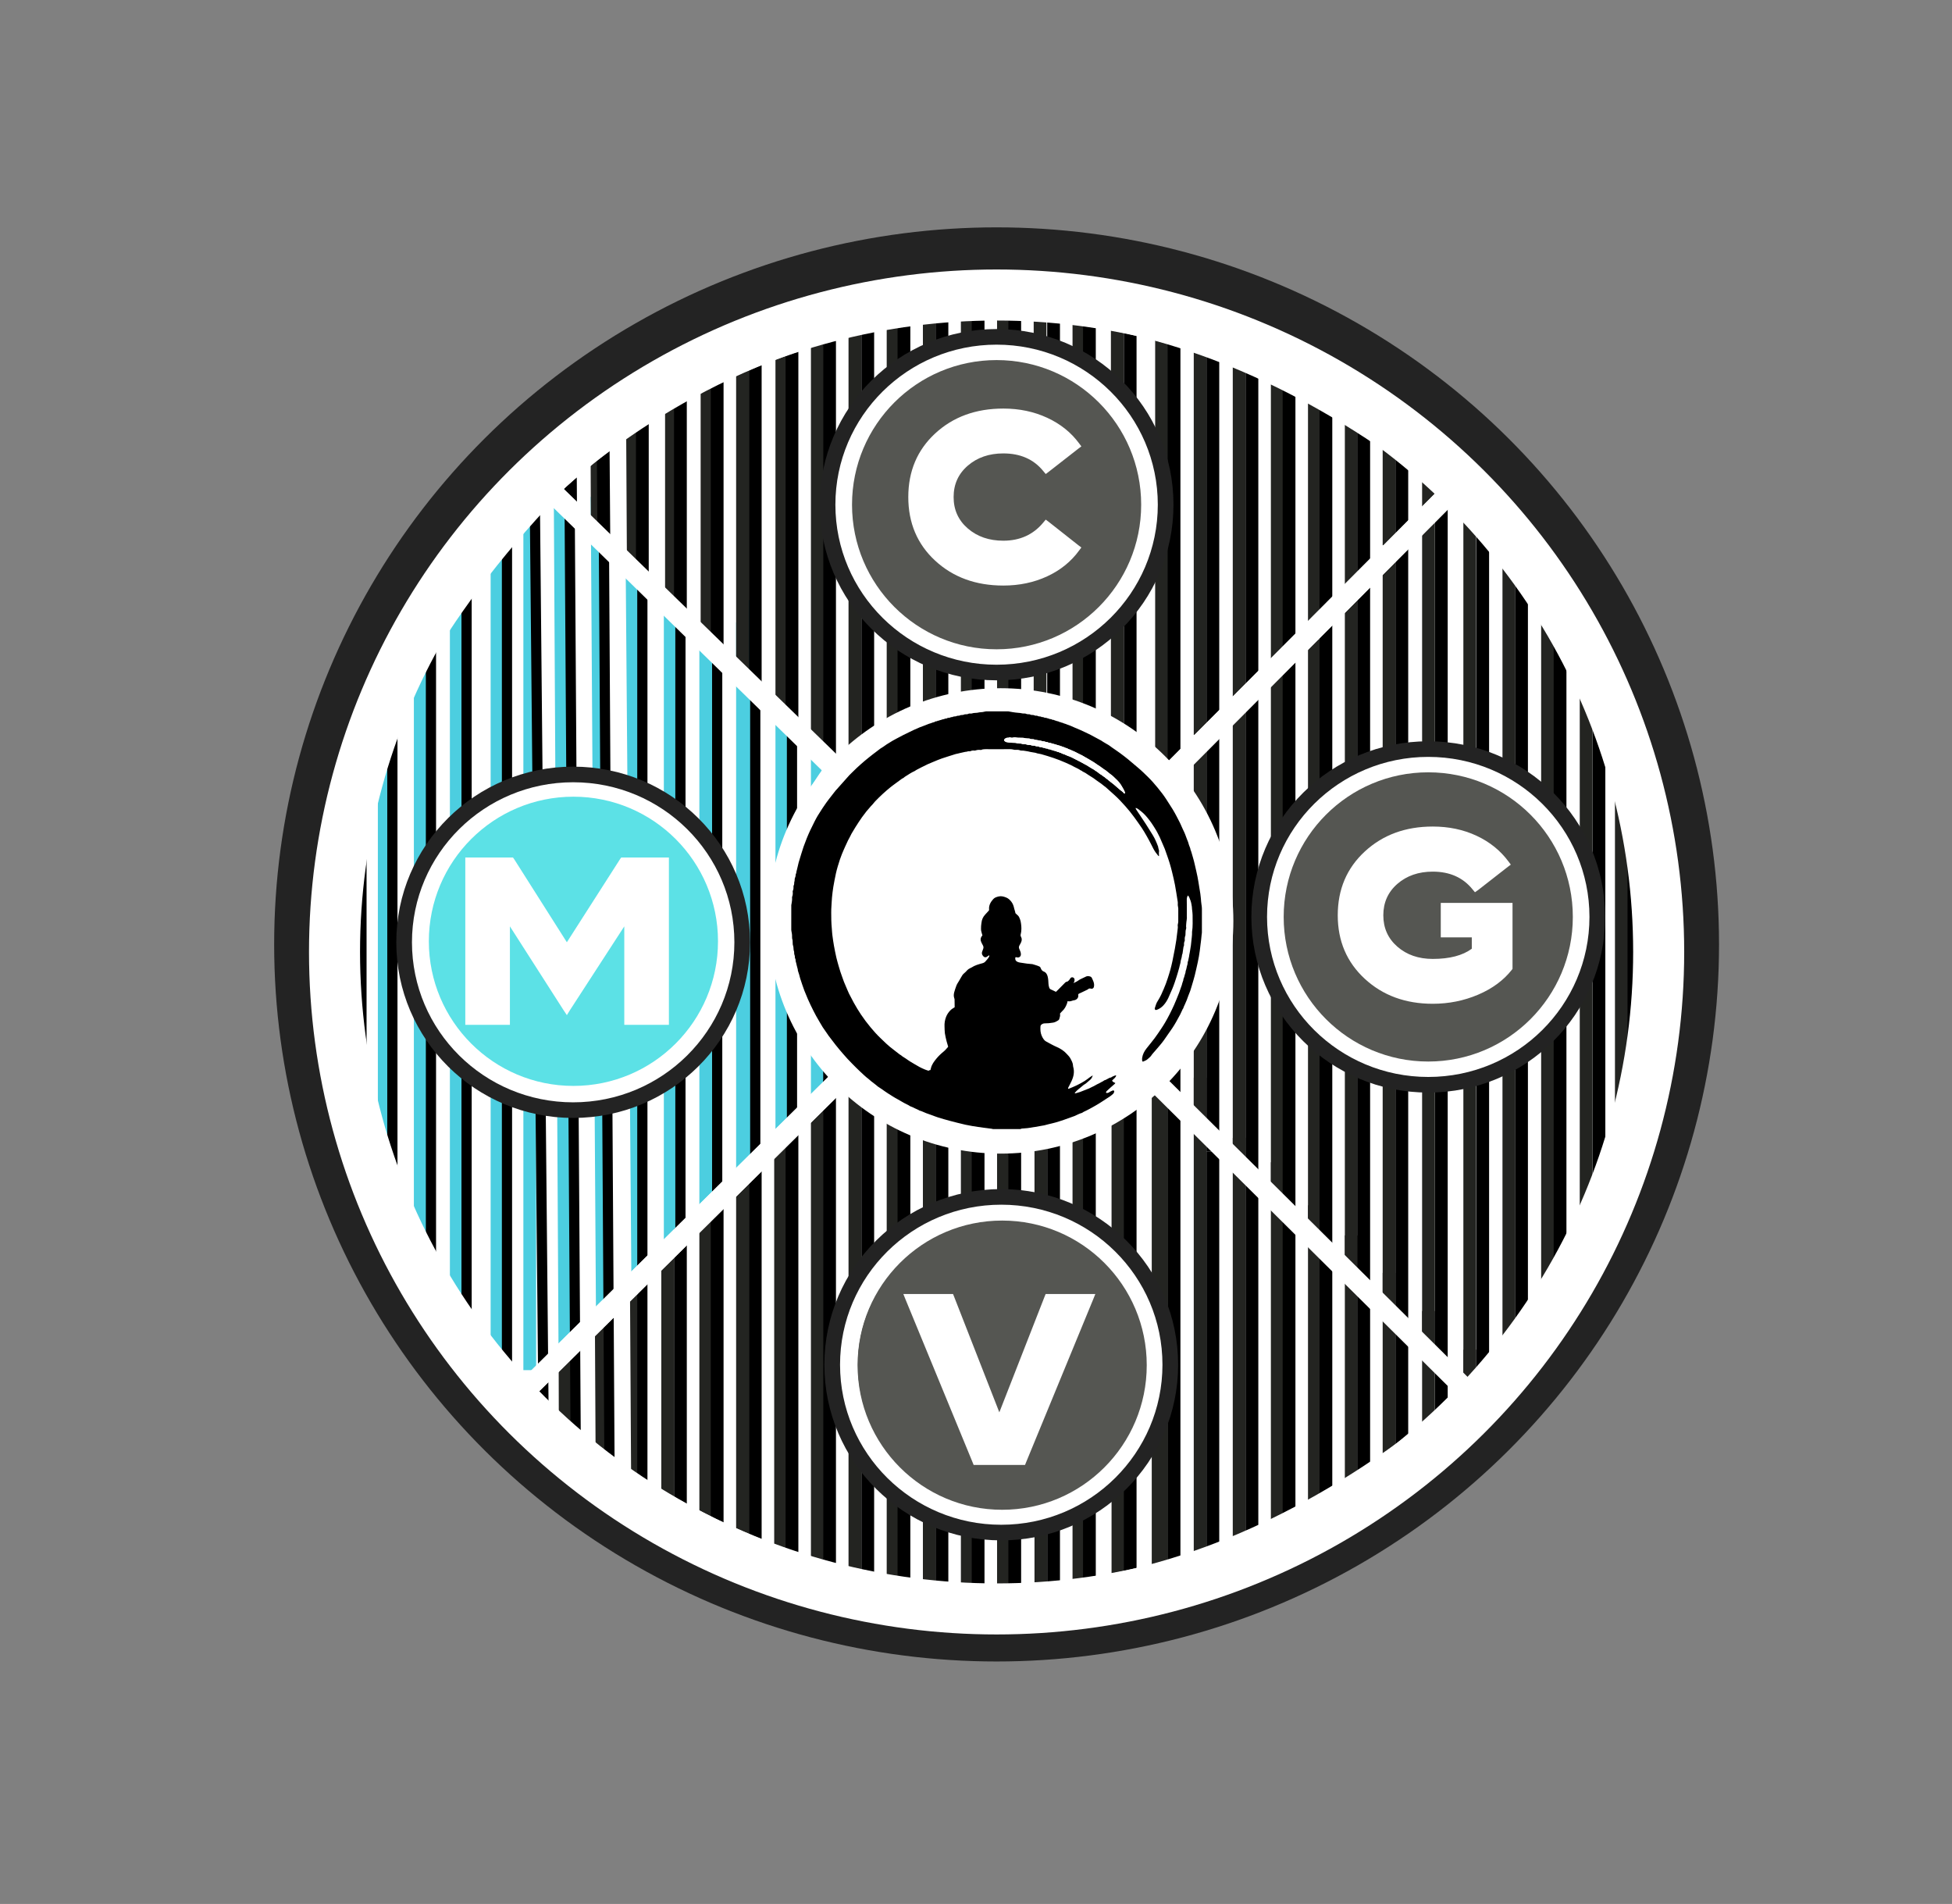 <svg xmlns="http://www.w3.org/2000/svg" id="Capa_1" viewBox="0 0 764.994 746"><rect x="0" y="0" width="764.994" height="746" fill="#808080" stroke="none"/><ellipse cx="390.569" cy="365.604" rx="281.386" ry="275.396" fill="#fff"></ellipse><g><line x1="150.585" y1="277.324" x2="150.585" y2="453.867" fill="none" stroke="#4ccee0" stroke-miterlimit="10" stroke-width="5"></line><line x1="164.699" y1="250.067" x2="164.699" y2="493.211" fill="none" stroke="#4ccee0" stroke-miterlimit="10" stroke-width="5"></line><line x1="178.815" y1="224.624" x2="178.815" y2="512.875" fill="none" stroke="#4ccee0" stroke-miterlimit="10" stroke-width="5"></line><line x1="194.782" y1="207.019" x2="194.782" y2="532.252" fill="none" stroke="#4ccee0" stroke-miterlimit="10" stroke-width="5"></line><line x1="207.611" y1="189.887" x2="207.611" y2="536.845" fill="none" stroke="#4ccee0" stroke-miterlimit="10" stroke-width="5"></line><line x1="221.44" y1="530.897" x2="221.503" y2="556.939" fill="none" stroke="#232421" stroke-miterlimit="10" stroke-width="5"></line><line x1="219.498" y1="187.337" x2="221.392" y2="529.554" fill="none" stroke="#4ccee0" stroke-miterlimit="10" stroke-width="5"></line><line x1="235.649" y1="519.274" x2="235.938" y2="573.614" fill="none" stroke="#232421" stroke-miterlimit="10" stroke-width="5"></line><line x1="234" y1="194.664" x2="236.093" y2="519.203" fill="none" stroke="#4ccee0" stroke-miterlimit="10" stroke-width="5"></line><line x1="233.905" y1="165.204" x2="234.095" y2="209.919" fill="none" stroke="#232421" stroke-miterlimit="10" stroke-width="5"></line><line x1="249.405" y1="507.327" x2="249.86" y2="582.818" fill="none" stroke="#232421" stroke-miterlimit="10" stroke-width="5"></line><line x1="247.73" y1="224.523" x2="249.99" y2="507.33" fill="none" stroke="#4ccee0" stroke-miterlimit="10" stroke-width="5"></line><line x1="247.837" y1="157.884" x2="248.208" y2="223.299" fill="none" stroke="#232421" stroke-miterlimit="10" stroke-width="5"></line><line x1="261.664" y1="489.296" x2="261.664" y2="591.814" fill="none" stroke="#232421" stroke-miterlimit="10" stroke-width="5"></line><line x1="262.664" y1="235.117" x2="262.664" y2="489.296" fill="none" stroke="#4ccee0" stroke-miterlimit="10" stroke-width="5"></line><line x1="263.147" y1="147.574" x2="263.147" y2="238.173" fill="none" stroke="#232421" stroke-miterlimit="10" stroke-width="5"></line><line x1="276.585" y1="475.521" x2="276.585" y2="597.985" fill="none" stroke="#232421" stroke-miterlimit="10" stroke-width="5"></line><line x1="276.585" y1="247.999" x2="276.585" y2="475.521" fill="none" stroke="#4ccee0" stroke-miterlimit="10" stroke-width="5"></line><line x1="277.088" y1="140.255" x2="277.088" y2="249.073" fill="none" stroke="#232421" stroke-miterlimit="10" stroke-width="5"></line><line x1="290.991" y1="461.886" x2="290.991" y2="608.759" fill="none" stroke="#232421" stroke-miterlimit="10" stroke-width="5"></line><line x1="290.991" y1="243.883" x2="290.991" y2="459.482" fill="none" stroke="#4ccee0" stroke-miterlimit="10" stroke-width="5"></line><line x1="293.728" y1="235.117" x2="293.728" y2="456.476" fill="none" stroke="#4ccee0" stroke-miterlimit="10" stroke-width="5"></line><line x1="290.991" y1="134.477" x2="290.991" y2="263.814" fill="none" stroke="#232421" stroke-miterlimit="10" stroke-width="5"></line><line x1="305.912" y1="449.258" x2="305.912" y2="611.03" fill="none" stroke="#232421" stroke-miterlimit="10" stroke-width="5"></line><line x1="306.406" y1="277.679" x2="306.406" y2="447.599" fill="none" stroke="#4ccee0" stroke-miterlimit="10" stroke-width="5"></line><line x1="306.406" y1="127.235" x2="306.406" y2="278.724" fill="none" stroke="#232421" stroke-miterlimit="10" stroke-width="5"></line><line x1="320.305" y1="431.791" x2="320.305" y2="614.976" fill="none" stroke="#232421" stroke-miterlimit="10" stroke-width="5"></line><polyline points="320.305 291.757 320.305 301.458 320.305 434.853" fill="#fff" stroke="#4ccee0" stroke-miterlimit="10" stroke-width="5"></polyline><polyline points="320.691 291.757 320.691 301.072 320.691 429.154" fill="#fff" stroke="#4ccee0" stroke-miterlimit="10" stroke-width="5"></polyline><line x1="320.305" y1="121.38" x2="320.305" y2="291.757" fill="none" stroke="#232421" stroke-miterlimit="10" stroke-width="5"></line><line x1="335.04" y1="417.263" x2="335.04" y2="622.252" fill="none" stroke="#232421" stroke-miterlimit="10" stroke-width="5"></line><line x1="335.04" y1="118.268" x2="335.04" y2="418.799" fill="none" stroke="#232421" stroke-miterlimit="10" stroke-width="5"></line><line x1="350.004" y1="417.263" x2="350.004" y2="621.52" fill="none" stroke="#232421" stroke-miterlimit="10" stroke-width="5"></line><line x1="350.004" y1="115.069" x2="350.004" y2="417.263" fill="none" stroke="#232421" stroke-miterlimit="10" stroke-width="5"></line><line x1="364.188" y1="413.348" x2="364.188" y2="630.411" fill="none" stroke="#232421" stroke-miterlimit="10" stroke-width="5"></line><line x1="364.188" y1="111.277" x2="364.188" y2="413.348" fill="none" stroke="#232421" stroke-miterlimit="10" stroke-width="5"></line><line x1="379.079" y1="414.131" x2="379.079" y2="622.564" fill="none" stroke="#232421" stroke-miterlimit="10" stroke-width="5"></line><line x1="379.079" y1="110.553" x2="379.079" y2="414.131" fill="none" stroke="#232421" stroke-miterlimit="10" stroke-width="5"></line><line x1="393.252" y1="413.348" x2="393.252" y2="622.917" fill="none" stroke="#232421" stroke-miterlimit="10" stroke-width="5"></line><line x1="393.252" y1="110.905" x2="393.252" y2="413.348" fill="none" stroke="#232421" stroke-miterlimit="10" stroke-width="5"></line><line x1="407.921" y1="415.227" x2="407.921" y2="624.411" fill="none" stroke="#232421" stroke-miterlimit="10" stroke-width="5"></line><line x1="407.606" y1="112.4" x2="407.606" y2="415.227" fill="none" stroke="#232421" stroke-miterlimit="10" stroke-width="5"></line><line x1="422.829" y1="416.167" x2="422.829" y2="622.564" fill="none" stroke="#232421" stroke-miterlimit="10" stroke-width="5"></line><line x1="422.829" y1="110.553" x2="422.829" y2="416.167" fill="none" stroke="#232421" stroke-miterlimit="10" stroke-width="5"></line><line x1="438.121" y1="415.227" x2="438.121" y2="621.601" fill="none" stroke="#232421" stroke-miterlimit="10" stroke-width="5"></line><line x1="437.869" y1="109.59" x2="437.869" y2="415.227" fill="none" stroke="#232421" stroke-miterlimit="10" stroke-width="5"></line><line x1="453.874" y1="405.466" x2="453.874" y2="618.96" fill="none" stroke="#232421" stroke-miterlimit="10" stroke-width="5"></line><line x1="455.844" y1="114.667" x2="455.844" y2="405.466" fill="none" stroke="#232421" stroke-miterlimit="10" stroke-width="5"></line><line x1="470.337" y1="422.239" x2="470.337" y2="613.643" fill="none" stroke="#232421" stroke-miterlimit="10" stroke-width="5"></line><line x1="470.337" y1="392.846" x2="470.337" y2="441.724" fill="none" stroke="#232421" stroke-miterlimit="10" stroke-width="5"></line><line x1="470.337" y1="293.187" x2="470.337" y2="393.318" fill="none" stroke="#232421" stroke-miterlimit="10" stroke-width="5"></line><line x1="470.337" y1="121.016" x2="470.337" y2="287.911" fill="none" stroke="#232421" stroke-miterlimit="10" stroke-width="5"></line><line x1="485.627" y1="445.852" x2="485.627" y2="610.408" fill="none" stroke="#232421" stroke-miterlimit="10" stroke-width="5"></line><line x1="485.627" y1="276.053" x2="485.627" y2="454.5" fill="none" stroke="#232421" stroke-miterlimit="10" stroke-width="5"></line><line x1="485.627" y1="124.144" x2="485.627" y2="274.075" fill="none" stroke="#232421" stroke-miterlimit="10" stroke-width="5"></line><line x1="500.563" y1="455.393" x2="500.563" y2="601.799" fill="none" stroke="#232421" stroke-miterlimit="10" stroke-width="5"></line><line x1="500.563" y1="262.409" x2="500.563" y2="470.116" fill="none" stroke="#232421" stroke-miterlimit="10" stroke-width="5"></line><line x1="500.563" y1="127.061" x2="500.563" y2="262.409" fill="none" stroke="#232421" stroke-miterlimit="10" stroke-width="5"></line><line x1="515.108" y1="472.239" x2="515.108" y2="599.345" fill="none" stroke="#232421" stroke-miterlimit="10" stroke-width="5"></line><line x1="515.108" y1="250.431" x2="515.108" y2="485.567" fill="none" stroke="#232421" stroke-miterlimit="10" stroke-width="5"></line><line x1="515.108" y1="136.477" x2="515.108" y2="250.406" fill="none" stroke="#232421" stroke-miterlimit="10" stroke-width="5"></line><line x1="529.552" y1="484.05" x2="529.552" y2="587.954" fill="none" stroke="#232421" stroke-miterlimit="10" stroke-width="5"></line><line x1="529.552" y1="231.976" x2="529.552" y2="500.555" fill="none" stroke="#232421" stroke-miterlimit="10" stroke-width="5"></line><line x1="529.552" y1="143.131" x2="529.552" y2="230.874" fill="none" stroke="#232421" stroke-miterlimit="10" stroke-width="5"></line><line x1="544.373" y1="498.751" x2="544.373" y2="580.783" fill="none" stroke="#232421" stroke-miterlimit="10" stroke-width="5"></line><line x1="544.373" y1="217.635" x2="544.373" y2="513.682" fill="none" stroke="#232421" stroke-miterlimit="10" stroke-width="5"></line><line x1="544.373" y1="152.01" x2="544.373" y2="213.656" fill="none" stroke="#232421" stroke-miterlimit="10" stroke-width="5"></line><line x1="559.83" y1="513.681" x2="559.83" y2="573.299" fill="none" stroke="#232421" stroke-miterlimit="10" stroke-width="5"></line><line x1="559.83" y1="204.909" x2="559.83" y2="529.75" fill="none" stroke="#232421" stroke-miterlimit="10" stroke-width="5"></line><line x1="559.83" y1="159.49" x2="559.83" y2="204.909" fill="none" stroke="#232421" stroke-miterlimit="10" stroke-width="5"></line><line x1="576" y1="528.831" x2="576" y2="556.721" fill="none" stroke="#232421" stroke-miterlimit="10" stroke-width="5"></line><line x1="576" y1="188.647" x2="576" y2="538.35" fill="none" stroke="#232421" stroke-miterlimit="10" stroke-width="5"></line><line x1="576" y1="172.655" x2="576" y2="188.86" fill="none" stroke="#232421" stroke-miterlimit="10" stroke-width="5"></line><line x1="591.326" y1="535.792" x2="591.326" y2="553.609" fill="none" stroke="#232421" stroke-miterlimit="10" stroke-width="5"></line><line x1="591.326" y1="187.477" x2="591.326" y2="535.932" fill="none" stroke="#232421" stroke-miterlimit="10" stroke-width="5"></line><line x1="606.481" y1="204.819" x2="606.481" y2="528.13" fill="none" stroke="#232421" stroke-miterlimit="10" stroke-width="5"></line><line x1="621.612" y1="228.126" x2="621.612" y2="503.343" fill="none" stroke="#232421" stroke-miterlimit="10" stroke-width="5"></line><line x1="635.409" y1="250.802" x2="635.409" y2="473.519" fill="none" stroke="#232421" stroke-miterlimit="10" stroke-width="5"></line><line x1="650.172" y1="276.337" x2="650.172" y2="455.393" fill="none" stroke="#232421" stroke-miterlimit="10" stroke-width="5"></line><line x1="277.294" y1="253.691" x2="277.294" y2="475.051" fill="none" stroke="#4ccee0" stroke-miterlimit="10" stroke-width="5"></line><line x1="307.003" y1="278.808" x2="307.003" y2="447.599" fill="none" stroke="#4ccee0" stroke-miterlimit="10" stroke-width="5"></line><line x1="455.212" y1="133.06" x2="455.212" y2="296.948" fill="none" stroke="#232421" stroke-miterlimit="10" stroke-width="5"></line><line x1="455.212" y1="405.56" x2="455.212" y2="619.054" fill="none" stroke="#232421" stroke-miterlimit="10" stroke-width="5"></line></g><g><line x1="141.659" y1="283.323" x2="141.659" y2="459.867" fill="none" stroke="#000" stroke-miterlimit="10" stroke-width="4"></line><line x1="153.773" y1="256.067" x2="153.773" y2="487.151" fill="none" stroke="#000" stroke-miterlimit="10" stroke-width="4"></line><line x1="168.89" y1="230.624" x2="168.89" y2="508.83" fill="none" stroke="#000" stroke-miterlimit="10" stroke-width="4"></line><line x1="182.856" y1="213.018" x2="182.856" y2="527.312" fill="none" stroke="#000" stroke-miterlimit="10" stroke-width="4"></line><line x1="198.686" y1="195.887" x2="198.686" y2="534.898" fill="none" stroke="#000" stroke-miterlimit="10" stroke-width="4"></line><line x1="209.572" y1="193.336" x2="213.097" y2="562.341" fill="none" stroke="#000" stroke-miterlimit="10" stroke-width="4"></line><line x1="208.519" y1="183.797" x2="208.572" y2="193.336" fill="none" stroke="#000" stroke-miterlimit="10" stroke-width="4"></line><line x1="225.354" y1="524.001" x2="225.643" y2="568.886" fill="none" stroke="#000" stroke-miterlimit="10" stroke-width="4"></line><line x1="223.261" y1="200.734" x2="225.354" y2="525.274" fill="none" stroke="#000" stroke-miterlimit="10" stroke-width="4"></line><line x1="223.44" y1="171.204" x2="223.63" y2="200.734" fill="none" stroke="#000" stroke-miterlimit="10" stroke-width="5"></line><line x1="236.674" y1="213.015" x2="238.935" y2="586.059" fill="none" stroke="#000" stroke-miterlimit="10" stroke-width="4"></line><line x1="236.303" y1="163.648" x2="236.674" y2="213.015" fill="none" stroke="#000" stroke-miterlimit="10" stroke-width="5"></line><line x1="251.738" y1="227.064" x2="251.738" y2="583.687" fill="none" stroke="#000" stroke-miterlimit="10" stroke-width="4"></line><line x1="251.738" y1="153.573" x2="251.738" y2="227.064" fill="none" stroke="#000" stroke-miterlimit="10" stroke-width="5"></line><line x1="266.659" y1="481.52" x2="266.659" y2="599.142" fill="none" stroke="#000" stroke-miterlimit="10" stroke-width="5"></line><line x1="266.659" y1="237.834" x2="266.659" y2="481.52" fill="none" stroke="#000" stroke-miterlimit="10" stroke-width="4"></line><line x1="266.659" y1="146.521" x2="266.659" y2="243.145" fill="none" stroke="#000" stroke-miterlimit="10" stroke-width="5"></line><line x1="281.065" y1="471.242" x2="281.065" y2="605.345" fill="none" stroke="#000" stroke-miterlimit="10" stroke-width="5"></line><line x1="281.065" y1="249.882" x2="281.065" y2="471.242" fill="none" stroke="#000" stroke-miterlimit="10" stroke-width="4"></line><line x1="281.065" y1="140.476" x2="281.065" y2="256.951" fill="none" stroke="#000" stroke-miterlimit="10" stroke-width="5"></line><line x1="295.986" y1="455.257" x2="295.986" y2="611.03" fill="none" stroke="#000" stroke-miterlimit="10" stroke-width="5"></line><line x1="295.986" y1="268.126" x2="295.986" y2="453.598" fill="none" stroke="#000" stroke-miterlimit="10" stroke-width="4"></line><line x1="295.986" y1="133.424" x2="295.986" y2="268.408" fill="none" stroke="#000" stroke-miterlimit="10" stroke-width="5"></line><line x1="310.38" y1="443.935" x2="310.38" y2="612.976" fill="none" stroke="#000" stroke-miterlimit="10" stroke-width="5"></line><polyline points="310.38 284.807 310.38 295.596 310.38 443.935" fill="#fff" stroke="#000" stroke-miterlimit="10" stroke-width="4"></polyline><line x1="310.38" y1="127.379" x2="310.38" y2="284.807" fill="none" stroke="#000" stroke-miterlimit="10" stroke-width="5"></line><line x1="325.114" y1="423.263" x2="325.114" y2="619.817" fill="none" stroke="#000" stroke-miterlimit="10" stroke-width="5"></line><line x1="325.114" y1="124.267" x2="325.114" y2="424.798" fill="none" stroke="#000" stroke-miterlimit="10" stroke-width="5"></line><line x1="340.078" y1="423.263" x2="340.078" y2="622.23" fill="none" stroke="#000" stroke-miterlimit="10" stroke-width="5"></line><line x1="340.078" y1="121.068" x2="340.078" y2="423.263" fill="none" stroke="#000" stroke-miterlimit="10" stroke-width="5"></line><line x1="354.263" y1="419.348" x2="354.263" y2="623.519" fill="none" stroke="#000" stroke-miterlimit="10" stroke-width="5"></line><line x1="354.263" y1="117.277" x2="354.263" y2="419.348" fill="none" stroke="#000" stroke-miterlimit="10" stroke-width="5"></line><line x1="369.153" y1="420.131" x2="369.153" y2="628.563" fill="none" stroke="#000" stroke-miterlimit="10" stroke-width="5"></line><line x1="369.153" y1="116.552" x2="369.153" y2="420.131" fill="none" stroke="#000" stroke-miterlimit="10" stroke-width="5"></line><line x1="383.326" y1="419.348" x2="383.326" y2="628.916" fill="none" stroke="#000" stroke-miterlimit="10" stroke-width="5"></line><line x1="383.326" y1="116.905" x2="383.326" y2="419.348" fill="none" stroke="#000" stroke-miterlimit="10" stroke-width="5"></line><line x1="397.681" y1="421.227" x2="397.681" y2="630.411" fill="none" stroke="#000" stroke-miterlimit="10" stroke-width="5"></line><line x1="397.681" y1="118.4" x2="397.681" y2="421.227" fill="none" stroke="#000" stroke-miterlimit="10" stroke-width="5"></line><line x1="412.904" y1="422.167" x2="412.904" y2="628.563" fill="none" stroke="#000" stroke-miterlimit="10" stroke-width="5"></line><line x1="412.904" y1="116.552" x2="412.904" y2="422.167" fill="none" stroke="#000" stroke-miterlimit="10" stroke-width="5"></line><line x1="426.943" y1="421.227" x2="426.943" y2="627.6" fill="none" stroke="#000" stroke-miterlimit="10" stroke-width="5"></line><line x1="426.943" y1="115.589" x2="426.943" y2="421.227" fill="none" stroke="#000" stroke-miterlimit="10" stroke-width="5"></line><line x1="442.916" y1="411.559" x2="442.916" y2="625.053" fill="none" stroke="#000" stroke-miterlimit="10" stroke-width="5"></line><line x1="442.916" y1="120.761" x2="442.916" y2="411.559" fill="none" stroke="#000" stroke-miterlimit="10" stroke-width="5"></line><line x1="460.112" y1="428.413" x2="460.112" y2="619.817" fill="none" stroke="#000" stroke-miterlimit="10" stroke-width="5"></line><line x1="460.112" y1="399.853" x2="460.112" y2="428.413" fill="none" stroke="#000" stroke-miterlimit="10" stroke-width="5"></line><line x1="460.112" y1="306.538" x2="460.112" y2="399.853" fill="none" stroke="#000" stroke-miterlimit="10" stroke-width="5"></line><line x1="460.112" y1="127.372" x2="460.112" y2="306.538" fill="none" stroke="#000" stroke-miterlimit="10" stroke-width="5"></line><line x1="475.326" y1="451.128" x2="475.326" y2="615.685" fill="none" stroke="#000" stroke-miterlimit="10" stroke-width="5"></line><line x1="475.326" y1="289.144" x2="475.326" y2="451.128" fill="none" stroke="#000" stroke-miterlimit="10" stroke-width="5"></line><line x1="475.326" y1="130.144" x2="475.326" y2="289.144" fill="none" stroke="#000" stroke-miterlimit="10" stroke-width="5"></line><line x1="490.637" y1="461.393" x2="490.637" y2="607.799" fill="none" stroke="#000" stroke-miterlimit="10" stroke-width="5"></line><line x1="490.637" y1="268.408" x2="490.637" y2="461.393" fill="none" stroke="#000" stroke-miterlimit="10" stroke-width="5"></line><line x1="490.637" y1="133.06" x2="490.637" y2="268.408" fill="none" stroke="#000" stroke-miterlimit="10" stroke-width="5"></line><line x1="505.182" y1="478.239" x2="505.182" y2="605.345" fill="none" stroke="#000" stroke-miterlimit="10" stroke-width="5"></line><line x1="505.182" y1="256.431" x2="505.182" y2="478.239" fill="none" stroke="#000" stroke-miterlimit="10" stroke-width="5"></line><line x1="505.182" y1="140.476" x2="505.182" y2="254.405" fill="none" stroke="#000" stroke-miterlimit="10" stroke-width="5"></line><line x1="519.626" y1="490.049" x2="519.626" y2="593.954" fill="none" stroke="#000" stroke-miterlimit="10" stroke-width="5"></line><line x1="519.626" y1="243.635" x2="519.626" y2="490.049" fill="none" stroke="#000" stroke-miterlimit="10" stroke-width="5"></line><line x1="519.626" y1="147.356" x2="519.626" y2="241.936" fill="none" stroke="#000" stroke-miterlimit="10" stroke-width="5"></line><line x1="534.447" y1="504.75" x2="534.447" y2="586.782" fill="none" stroke="#000" stroke-miterlimit="10" stroke-width="5"></line><line x1="534.447" y1="227.064" x2="534.447" y2="504.75" fill="none" stroke="#000" stroke-miterlimit="10" stroke-width="5"></line><line x1="534.447" y1="158.009" x2="534.447" y2="227.064" fill="none" stroke="#000" stroke-miterlimit="10" stroke-width="5"></line><line x1="549.38" y1="519.562" x2="549.38" y2="579.18" fill="none" stroke="#000" stroke-miterlimit="10" stroke-width="5"></line><line x1="549.38" y1="210.909" x2="549.38" y2="519.562" fill="none" stroke="#000" stroke-miterlimit="10" stroke-width="5"></line><line x1="549.38" y1="165.489" x2="549.38" y2="210.909" fill="none" stroke="#000" stroke-miterlimit="10" stroke-width="5"></line><line x1="564.855" y1="534.913" x2="564.855" y2="562.803" fill="none" stroke="#000" stroke-miterlimit="10" stroke-width="5"></line><line x1="564.855" y1="194.646" x2="564.855" y2="534.913" fill="none" stroke="#000" stroke-miterlimit="10" stroke-width="5"></line><line x1="564.855" y1="178.441" x2="564.855" y2="194.646" fill="none" stroke="#000" stroke-miterlimit="10" stroke-width="5"></line><line x1="581.081" y1="541.792" x2="581.081" y2="559.608" fill="none" stroke="#000" stroke-miterlimit="10" stroke-width="5"></line><line x1="581.081" y1="193.337" x2="581.081" y2="541.792" fill="none" stroke="#000" stroke-miterlimit="10" stroke-width="5"></line><line x1="596.295" y1="210.909" x2="596.295" y2="529.289" fill="none" stroke="#000" stroke-miterlimit="10" stroke-width="5"></line><line x1="611.39" y1="234.198" x2="611.39" y2="509.414" fill="none" stroke="#000" stroke-miterlimit="10" stroke-width="5"></line><line x1="626.635" y1="257.461" x2="626.635" y2="480.179" fill="none" stroke="#000" stroke-miterlimit="10" stroke-width="5"></line><line x1="640.246" y1="282.337" x2="640.246" y2="461.392" fill="none" stroke="#000" stroke-miterlimit="10" stroke-width="5"></line></g><ellipse cx="390.569" cy="370.041" rx="273.126" ry="270.959" fill="none" stroke="#232323" stroke-miterlimit="10" stroke-width="20"></ellipse><ellipse cx="390.569" cy="373" rx="259.47" ry="257.411" fill="none" stroke="#fff" stroke-miterlimit="10" stroke-width="20"></ellipse><ellipse cx="390.569" cy="197.746" rx="62.819" ry="62.32" fill="none" stroke="#232323" stroke-miterlimit="10" stroke-width="13"></ellipse><ellipse cx="390.569" cy="197.746" rx="59.678" ry="59.204" fill="none" stroke="#fff" stroke-miterlimit="10" stroke-width="7"></ellipse><path d="M215.45,191.93l110.08,107.7.837,3.111s-49.341,63.071,4.627,118.485l-124.32,122.875-2.44,2.385s-173.94-160.159,11.216-354.557h0Z" fill="none" stroke="#fff" stroke-miterlimit="10" stroke-width="8"></path><path d="M215.197,191.54s156.236-159.397,354.392.261l-114.341,114.738s-57.12-64.205-127.253-5.298l-112.797-109.701h0Z" fill="none" stroke="#fff" stroke-miterlimit="10" stroke-width="8"></path><path d="M455.248,306.538l114.341-114.738s177.993,153.437,7.578,355.325l-126.373-125.353s51.383-51.865,4.453-115.234h0Z" fill="none" stroke="#fff" stroke-miterlimit="10" stroke-width="8"></path><path d="M450.794,421.773s-58.401,52.031-119.8-.546l-126.76,125.26c.12.255,165.914,175.114,370.274,2.863" fill="none" stroke="#fff" stroke-miterlimit="10" stroke-width="8"></path><path d="M329.574,534.725c0-34.419,28.125-62.32,62.819-62.32s62.819,27.902,62.819,62.32-28.125,62.32-62.819,62.32-62.819-27.902-62.819-62.32" fill="none" stroke="#232323" stroke-miterlimit="10" stroke-width="13"></path><path d="M332.715,534.725c0-32.698,26.719-59.204,59.678-59.204s59.678,26.507,59.678,59.204-26.719,59.204-59.678,59.204-59.678-26.507-59.678-59.204" fill="none" stroke="#fff" stroke-miterlimit="10" stroke-width="7"></path><path d="M496.915,359.268c0-34.419,28.125-62.32,62.819-62.32s62.819,27.902,62.819,62.32-28.125,62.32-62.819,62.32-62.819-27.902-62.819-62.32" fill="none" stroke="#232323" stroke-miterlimit="10" stroke-width="13"></path><path d="M500.056,359.268c0-32.698,26.719-59.204,59.678-59.204s59.678,26.507,59.678,59.204-26.719,59.204-59.678,59.204-59.678-26.507-59.678-59.204" fill="none" stroke="#fff" stroke-miterlimit="10" stroke-width="7"></path><path d="M161.809,369.208c0-34.419,28.125-62.32,62.819-62.32s62.819,27.902,62.819,62.32-28.125,62.32-62.819,62.32-62.819-27.902-62.819-62.32" fill="none" stroke="#232323" stroke-miterlimit="10" stroke-width="13"></path><path d="M164.95,369.208c0-32.698,26.719-59.204,59.678-59.204s59.678,26.507,59.678,59.204-26.719,59.204-59.678,59.204-59.678-26.507-59.678-59.204" fill="none" stroke="#fff" stroke-miterlimit="10" stroke-width="7"></path><circle cx="392.181" cy="360.831" r="85.178" fill="none" stroke="#fff" stroke-miterlimit="10" stroke-width="12"></circle><circle cx="392.752" cy="534.898" r="56.659" fill="#555652"></circle><circle cx="224.726" cy="368.82" r="56.659" fill="#5ce1e6"></circle><circle cx="559.734" cy="359.268" r="56.659" fill="#555652"></circle><circle cx="390.569" cy="197.746" r="56.659" fill="#555652"></circle><path d="M366.509,219.696c-7.029-6.491-10.545-14.804-10.545-24.938s3.516-18.445,10.545-24.938c7.03-6.491,15.928-9.738,26.695-9.738,6.27,0,12.001,1.204,17.195,3.61,5.192,2.408,9.372,5.764,12.54,10.07l.854,1.14-1.14.855-11.686,9.12-1.14.855-.95-1.14c-3.737-4.623-8.963-6.935-15.675-6.935-5.574,0-10.213,1.6-13.918,4.797-3.705,3.199-5.557,7.3-5.557,12.303s1.852,9.105,5.557,12.302c3.705,3.199,8.344,4.798,13.918,4.798,6.522,0,11.747-2.375,15.675-7.125l.95-1.14,1.14.855,11.686,9.215,1.14.855-.854,1.14c-3.168,4.37-7.348,7.759-12.54,10.165-5.194,2.406-10.926,3.61-17.195,3.61-10.768,0-19.665-3.245-26.695-9.737h0Z" fill="#fff"></path><path d="M182.35,335.995h18.692l.466.651,20.646,32.551,20.832-32.551.465-.651h18.693v65.565h-17.484v-38.595l-21.297,32.83-1.209,1.953-1.302-1.953-21.019-32.83v38.595h-17.483v-65.565h0Z" fill="#fff"></path><path d="M524.268,358.624c0-10.132,3.53-18.461,10.593-24.985,7.062-6.522,15.943-9.785,26.647-9.785,6.27,0,11.984,1.204,17.147,3.61,5.161,2.408,9.357,5.795,12.588,10.165l.854,1.14-1.14.855-11.686,9.12-1.234.855-.95-1.14c-3.738-4.623-8.93-6.935-15.58-6.935-5.574,0-10.197,1.6-13.87,4.797-3.674,3.199-5.51,7.3-5.51,12.303s1.836,9.104,5.51,12.302c3.673,3.199,8.296,4.798,13.87,4.798,6.586,0,11.685-1.33,15.295-3.99v-4.465h-12.16v-13.49h28.12v25.84l-.285.38c-3.229,4.117-7.633,7.362-13.205,9.737-5.573,2.375-11.495,3.562-17.765,3.562-10.704,0-19.586-3.262-26.647-9.785-7.062-6.522-10.593-14.82-10.593-24.89h.001Z" fill="#fff"></path><path d="M354.023,507.015h19.476l.38.95,17.765,45.41,17.765-45.41.381-.95h19.475l-.76,1.9-26.41,64.125-.38.95h-20.141l-.38-.95-26.41-64.125-.76-1.9h-.001Z" fill="#fff"></path><ellipse cx="393.237" cy="362.455" rx="86.234" ry="86.803" fill="#fff"></ellipse><rect x="465.741" y="208.108" width="4.296" height="2" fill="none"></rect><g><path d="M418.596,426.251c-.069.137.06.415.157.378,2.197-.847,4.329-1.831,6.328-3.081.702-.439,1.347-.972,2.023-1.453.371-.264.753-.511,1.168-.726-.22.593-.44,1.176-.901,1.6-.596.548-1.217,1.072-1.845,1.582-.27.219-.609.353-.88.571-.709.569-1.376,1.19-2.101,1.736-.481.362-.858.805-1.243,1.251-.049.057-.083.127-.142.22.176.101.32.063.472.018.546-.164,1.099-.305,1.64-.484.418-.139.821-.323,1.232-.485.501-.197,1.004-.387,1.503-.59.497-.203,1.028-.359,1.472-.646.385-.249.818-.359,1.204-.582.397-.23.794-.461,1.201-.673.612-.319,1.267-.569,1.834-.953.274-.185.602-.255.856-.501.197-.191.547-.217.816-.344.273-.129.517-.326.798-.43.299-.111.525-.358.865-.398.224-.026.475-.11.643-.252.299-.251.674-.313,1-.488.195-.105.43-.135.647-.199.143.187.031.337-.056.486-.287.491-.703.863-1.124,1.233-.137.121-.246.274-.358.402.274.392.849.768,1.235.832.065.233-.11.353-.246.475-.536.477-1.086.939-1.621,1.416-.488.435-.964.884-1.445,1.327-.012.011-.022.023-.033.035-.148.173-.318.367-.191.596.126.225.367.106.568.09.426-.033.712-.339,1.064-.518.296-.15.598-.293.907-.412.11-.042.255-.025.376.002.197.044.288.173.253.39-.064.394-.235.74-.526.997-.416.368-.85.721-1.308,1.034-.762.52-1.57.972-2.319,1.509-.683.49-1.424.882-2.119,1.348-.677.454-1.424.789-2.111,1.22-.81.509-1.69.869-2.514,1.34-.506.289-1.077.44-1.546.813-.226.18-.573.203-.856.32-.252.104-.498.22-.754.319-.53.206-1.021.515-1.553.716-1.355.51-2.718.998-4.087,1.466-1.101.376-2.21.735-3.328,1.055-.918.263-1.857.455-2.784.687-.539.135-1.068.311-1.61.424-.685.143-1.387.21-2.069.367-.7.162-1.406.26-2.115.352-.378.049-.752.132-1.129.191-.425.067-.85.134-1.277.182-.46.051-.922.082-1.384.116-.458.034-.921.02-1.349.24-.091.047-.22.025-.331.025-3.471.001-6.942.003-10.413-.004-.164,0-.326-.092-.492-.117-.409-.062-.819-.111-1.229-.165-.379-.05-.757-.1-1.136-.149-.3-.039-.601-.072-.901-.115-.457-.065-.913-.138-1.37-.203-.237-.034-.476-.054-.712-.09-.299-.045-.596-.099-.895-.148-.267-.044-.534-.089-.802-.129-.142-.021-.288-.02-.429-.046-.971-.181-1.943-.355-2.911-.555-.593-.122-1.176-.288-1.764-.431-.418-.102-.838-.193-1.255-.299-1.097-.278-2.197-.547-3.287-.847-1.43-.394-2.86-.792-4.275-1.234-.937-.293-1.847-.669-2.771-1.003-.656-.237-1.322-.45-1.972-.701-.534-.206-1.064-.425-1.582-.672-.315-.15-.664-.229-.998-.341-.06-.02-.128-.034-.175-.073-.345-.283-.794-.363-1.157-.583-.278-.169-.601-.205-.873-.406-.179-.133-.457-.2-.686-.317-.271-.139-.578-.207-.849-.345-.272-.138-.501-.374-.782-.475-.196-.07-.351-.195-.524-.265-.637-.254-1.196-.644-1.798-.958-.617-.322-1.196-.716-1.812-1.041-1.321-.698-2.561-1.53-3.825-2.32-.808-.505-1.568-1.085-2.355-1.623-.535-.366-1.087-.709-1.618-1.081-.231-.162-.41-.401-.646-.551-.484-.306-.863-.743-1.341-1.049-.592-.379-1.054-.912-1.612-1.326-1.167-.865-2.182-1.9-3.253-2.87-1.087-.985-2.083-2.069-3.134-3.094-1.279-1.248-2.457-2.588-3.631-3.931-.974-1.114-1.921-2.255-2.845-3.412-.944-1.183-1.851-2.396-2.762-3.605-.306-.406-.572-.841-.861-1.259-.478-.69-.977-1.365-1.435-2.068-.388-.595-.734-1.219-1.092-1.833-.495-.849-.995-1.696-1.474-2.554-.364-.653-.708-1.318-1.046-1.985-.402-.795-.798-1.593-1.18-2.398-.37-.778-.734-1.559-1.074-2.351-.465-1.084-.922-2.172-1.351-3.271-.313-.801-.581-1.62-.859-2.434-.271-.795-.54-1.592-.79-2.394-.141-.454-.23-.925-.364-1.381-.147-.5-.321-.991-.479-1.488-.028-.089-.036-.185-.048-.279-.014-.111-.006-.226-.034-.333-.137-.536-.286-1.069-.423-1.605-.051-.2-.075-.406-.125-.607-.061-.245-.135-.486-.203-.729-.025-.09-.069-.18-.071-.27-.007-.402-.012-.798-.256-1.151-.047-.068-.028-.184-.03-.279-.008-.383-.038-.747-.204-1.117-.122-.272-.073-.621-.1-.936-.007-.08.012-.169-.019-.238-.29-.655-.183-1.37-.318-2.047-.037-.185-.11-.361-.161-.544-.025-.09-.049-.183-.053-.275-.022-.492-.036-.984-.057-1.476-.003-.079-.011-.163-.039-.236-.298-.774-.087-1.596-.227-2.385-.071-.404-.149-.807-.217-1.212-.024-.141-.037-.285-.037-.427-.001-3.182-.003-6.364.005-9.546,0-.216.07-.433.111-.649.147-.785.249-1.573.189-2.374-.007-.093-.018-.2.017-.281.288-.648.315-1.323.244-2.014-.013-.124-.017-.273.039-.375.306-.561.289-1.165.277-1.771-.002-.077-.009-.171.029-.229.278-.414.215-.887.254-1.344.012-.136.061-.269.096-.403.008-.03.037-.056.04-.086.042-.394.005-.817.142-1.174.144-.378.284-.731.269-1.142-.006-.161.064-.327.112-.487.036-.121.125-.235.133-.355.03-.444.153-.861.272-1.288.255-.916.41-1.86.661-2.778.306-1.118.663-2.222,1.007-3.329.297-.957.585-1.917.918-2.862.381-1.081.787-2.155,1.217-3.218.418-1.035.857-2.064,1.328-3.076.558-1.2,1.149-2.386,1.749-3.566.404-.794.826-1.581,1.283-2.346.519-.87,1.083-1.714,1.63-2.567.187-.291.382-.578.577-.864.384-.562.764-1.128,1.158-1.682.321-.451.655-.894.994-1.332.857-1.109,1.715-2.217,2.582-3.317.206-.261.452-.49.674-.739,1.263-1.416,2.53-2.83,3.785-4.254.643-.729,1.282-1.458,2.004-2.114.646-.587,1.238-1.235,1.882-1.826,1.011-.927,2.029-1.848,3.076-2.733,1.033-.874,2.102-1.705,3.162-2.546.497-.394,1.013-.765,1.518-1.15.485-.37.955-.758,1.451-1.112.376-.268.788-.484,1.172-.741.455-.305.891-.636,1.345-.942.299-.202.616-.377.924-.567.438-.27.869-.554,1.315-.812.5-.29,1.011-.562,1.522-.834.94-.501,1.876-1.012,2.828-1.489,1.326-.663,2.66-1.309,4.001-1.942.774-.366,1.562-.703,2.354-1.03.585-.241,1.188-.438,1.78-.664.62-.238,1.231-.498,1.854-.729.383-.142.807-.196,1.165-.381.437-.226.977-.168,1.359-.529.058-.055.185-.071.272-.056.209.036.38,0,.514-.17.019-.024.054-.06.074-.056.461.099.809-.294,1.249-.286.016,0,.036.005.047-.002.473-.298,1.06-.23,1.549-.479.067-.034.144-.08.213-.074.315.027.597-.025.844-.242.061-.053.187-.076.267-.054.307.087.556-.046.822-.159.183-.078.387-.11.585-.147.074-.014.19.055.231.02.513-.432,1.227-.103,1.757-.471.079-.055.209-.045.316-.047.369-.007.729-.03,1.061-.229.096-.058.24-.049.362-.05.386-.005.761-.037,1.118-.212.134-.065.3-.08.453-.086.429-.015.86.019,1.251-.228.098-.062.242-.06.366-.067.333-.018.694.053.995-.052.648-.226,1.316-.165,1.972-.248.331-.042.655-.139.986-.18.406-.051.819-.05,1.224-.107.357-.051.706-.156,1.06-.229.123-.025.251-.039.377-.039,2.847-.002,5.694-.003,8.542.004.201,0,.402.067.603.102.392.069.782.147,1.176.203.68.096,1.359.218,2.042.251.623.03,1.229.109,1.834.257.225.055.473.013.711.026.173.009.365-.006.515.063.449.207.909.278,1.396.238.102-.008.221.027.312.079.334.19.69.218,1.064.2.151-.008.312.032.457.084.331.119.648.268,1.02.177.093-.023.211.04.313.076.179.063.352.176.534.194.42.042.848.025,1.208.299.435-.113.787.135,1.166.267.071.025.156.011.234.009.048-.001.1-.03.141-.018.474.135.948.275,1.42.417.044.013.078.066.121.074.264.046.561.025.786.143.233.122.432.254.708.205.073-.013.183-.005.228.04.234.238.579.185.824.315.409.217.904.141,1.271.443.057.047.15.069.226.068.214-.004.407.039.57.186.012.01.028.023.042.022.442-.022.77.312,1.193.377.318.049.616.221.925.335.476.176.96.333,1.429.526.541.222,1.068.478,1.606.709.686.295,1.382.569,2.064.871.743.329,1.477.677,2.212,1.024.675.319,1.348.64,2.015.976.467.236.92.501,1.382.748.919.493,1.842.977,2.756,1.479.267.147.491.375.764.505.523.249.956.639,1.489.884.308.142.615.363.914.559.378.247.725.541,1.095.8,1.002.701,2.026,1.373,3.011,2.097,1.09.801,2.168,1.622,3.215,2.478,1.322,1.079,2.6,2.212,3.912,3.304,1.374,1.143,2.643,2.397,3.918,3.647,1.324,1.298,2.538,2.695,3.714,4.124,1.203,1.463,2.368,2.956,3.4,4.547.859,1.323,1.722,2.644,2.545,3.99.557.91,1.057,1.856,1.562,2.796.458.853.905,1.714,1.328,2.585.352.726.656,1.474.99,2.208.242.532.5,1.056.744,1.587.105.229.195.465.285.701.224.591.44,1.184.666,1.774.147.383.32.757.454,1.144.138.4.229.816.365,1.217.136.4.306.789.456,1.185.033.087.051.182.068.274.015.078,0,.167.029.237.427.979.625,2.03.955,3.04.312.953.527,1.939.756,2.917.371,1.586.745,3.172,1.066,4.768.261,1.298.447,2.611.663,3.918.151.912.296,1.826.442,2.739.02.126.03.253.044.38.058.507.122,1.014.173,1.521.078.778.08,1.571.234,2.333.218,1.079.158,2.159.163,3.24.01,2.558.006,5.117-.005,7.676-.001.314-.079.627-.112.941-.058.556-.104,1.113-.162,1.669-.05.475-.11.949-.167,1.424-.006.048-.019.094-.025.142-.121.998-.232,1.997-.364,2.993-.099.744-.212,1.486-.341,2.225-.132.754-.275,1.507-.441,2.255-.387,1.746-.763,3.495-1.198,5.229-.33,1.315-.742,2.61-1.123,3.912-.205.701-.402,1.406-.64,2.097-.216.627-.49,1.235-.725,1.855-.219.576-.407,1.163-.634,1.736-.21.53-.47,1.039-.676,1.57-.21.541-.534,1.033-.664,1.608-.029.127-.174.222-.235.347-.221.455-.428.916-.641,1.374-.12.258-.228.522-.363.771-.53.979-1.054,1.962-1.609,2.927-.469.815-.949,1.627-1.476,2.405-1.065,1.572-2.157,3.125-3.252,4.677-1.048,1.486-2.288,2.815-3.455,4.204-.519.618-1.098,1.183-1.546,1.874-.336.52-.894.895-1.351,1.338-.491.476-1.119.706-1.728.968-.245.106-.426.022-.463-.247-.051-.374-.075-.766-.021-1.138.203-1.395.838-2.606,1.697-3.703,1.052-1.343,2.154-2.648,3.175-4.013.92-1.231,1.772-2.513,2.629-3.789.551-.82,1.082-1.655,1.576-2.51.613-1.061,1.203-2.138,1.76-3.23.586-1.149,1.133-2.318,1.672-3.489.338-.734.636-1.488.943-2.236.345-.838.692-1.676,1.017-2.522.222-.578.403-1.171.608-1.755.162-.462.336-.921.497-1.383.036-.104.037-.219.065-.326.04-.149.091-.295.138-.442.038-.12.077-.24.117-.36.058-.176.115-.352.176-.527.016-.045.068-.088.063-.127-.071-.498.26-.889.358-1.344.116-.538.302-1.061.459-1.591.014-.046.051-.091.047-.135-.046-.539.268-.994.348-1.509.094-.609.289-1.203.441-1.803.004-.015.01-.031.012-.046.038-.313.005-.659.132-.93.135-.289.163-.575.217-.871.068-.376.187-.743.239-1.121.059-.436.107-.864.218-1.298.158-.622.192-1.278.321-1.915.148-.733.242-1.481.303-2.226.113-1.399.39-2.786.33-4.199.353-2.175.201-4.368.214-6.554.004-.667-.112-1.335-.175-2.002-.007-.079-.038-.158-.036-.236.01-.707-.126-1.391-.251-2.084-.165-.916-.458-1.782-.841-2.622-.116-.255-.293-.481-.442-.721-.046.004-.092.008-.137.012-.28.497-.424,1.024-.399,1.614.03.699.015,1.4.019,2.099.002.335.005.67.005,1.005-.002,1.117-.008,2.235-.008,3.352,0,.222.041.444.03.665-.014.297-.057.593-.092.889-.052.427-.142.852-.155,1.28-.017.555-.132,1.106-.014,1.67.044.213-.071.461-.119.691-.036.171-.108.339-.118.51-.034.54-.047,1.081-.069,1.622-.003.078.008.165-.022.234-.256.588-.287,1.201-.234,1.828.01.122-.013.26-.064.371-.22.479-.287.973-.22,1.494.013.102-.026.214-.057.317-.05.164-.142.32-.168.487-.132.848-.248,1.699-.373,2.548-.011.076-.043.149-.07.222-.039.104-.111.204-.119.309-.042.602-.183,1.182-.356,1.758-.091.302-.21.612-.216.92-.011.598-.287,1.126-.379,1.702-.075.469-.231.925-.358,1.384-.144.52-.293,1.038-.446,1.555-.126.428-.257.855-.393,1.28-.238.742-.469,1.487-.727,2.222-.28.798-.563,1.596-.889,2.376-.517,1.236-1.05,2.467-1.615,3.681-.486,1.044-1.107,2.015-1.879,2.873-.734.816-1.614,1.443-2.665,1.807-.23.08-.426.092-.617-.089-.195-.185-.186-.411-.118-.623.3-.934.549-1.903,1.1-2.72.519-.769.913-1.597,1.341-2.409.25-.475.432-.987.648-1.48.108-.246.231-.486.338-.733.618-1.432,1.178-2.886,1.643-4.375.338-1.081.698-2.157.995-3.249.318-1.169.599-2.351.85-3.536.34-1.609.649-3.225.949-4.842.207-1.114.396-2.232.556-3.354.187-1.312.351-2.627.491-3.945.055-.518.155-1.033.059-1.571-.055-.31.07-.652.118-.98.028-.189.088-.378.089-.567.008-1.757.007-3.515.003-5.272,0-.142-.037-.284-.059-.426-.073-.468-.183-.922-.121-1.416.05-.402-.043-.827-.108-1.236-.326-2.05-.624-4.105-1.009-6.143-.32-1.693-.73-3.371-1.135-5.047-.281-1.163-.6-2.318-.943-3.465-.302-1.008-.655-2-.996-2.996-.299-.873-.59-1.75-.924-2.61-.299-.769-.652-1.517-.979-2.275-.314-.728-.616-1.462-.942-2.184-.2-.443-.433-.872-.658-1.305-.254-.489-.493-.989-.779-1.459-.593-.971-1.186-1.945-1.831-2.882-.54-.784-1.133-1.534-1.74-2.268-.772-.935-1.633-1.792-2.595-2.531-.566-.436-1.097-.951-1.858-1.156-.051.334.135.571.277.787,1.199,1.823,2.429,3.626,3.625,5.451.751,1.145,1.465,2.314,2.186,3.478.426.69.862,1.377,1.238,2.094.352.67.641,1.374.942,2.071.188.435.352.88.513,1.326.042.115.02.252.049.373.076.322.164.641.244.962.03.121.091.251.072.365-.107.646-.053,1.291-.015,1.94-.153.111-.24-.016-.314-.107-.349-.434-.705-.863-1.028-1.316-.684-.958-1.177-2.023-1.703-3.071-.57-1.136-1.181-2.253-1.811-3.357-.6-1.052-1.209-2.103-1.883-3.108-.968-1.443-1.989-2.852-3.005-4.262-.521-.722-1.068-1.427-1.627-2.12-.569-.706-1.154-1.4-1.757-2.077-1.43-1.609-2.895-3.184-4.503-4.62-1.094-.977-2.182-1.96-3.278-2.934-.178-.158-.389-.28-.578-.428-.401-.314-.787-.647-1.198-.947-.558-.408-1.137-.788-1.7-1.19-.437-.312-.85-.657-1.297-.953-.67-.445-1.361-.855-2.038-1.289-.38-.243-.74-.519-1.125-.752-.348-.21-.71-.401-1.081-.565-.242-.107-.365-.413-.677-.388-.808-.579-1.708-.99-2.597-1.422-.44-.214-.858-.474-1.299-.686-.656-.316-1.319-.62-1.987-.909-.848-.367-1.7-.727-2.561-1.064-.771-.302-1.552-.579-2.336-.848-.784-.269-1.574-.521-2.366-.766-.808-.249-1.616-.498-2.433-.713-.499-.131-1.016-.189-1.521-.301-.247-.055-.477-.186-.724-.233-.68-.129-1.367-.224-2.048-.348-.359-.066-.708-.204-1.068-.239-.457-.044-.902-.126-1.349-.222-.305-.065-.63-.035-.946-.057-.188-.013-.392-.001-.558-.073-.609-.264-1.245-.26-1.882-.217-.261.018-.488-.022-.741-.091-.425-.115-.877-.175-1.318-.176-2.397-.007-4.793.015-7.19.02-.782.002-1.564-.031-2.345-.023-.43.004-.863.036-1.287.102-.256.04-.463.245-.762.209-.361-.043-.732-.054-1.093-.02-.311.029-.614.143-.921.215-.122.028-.252.072-.372.058-.548-.063-1.076-.052-1.58.226-.126.07-.31.038-.467.046-.206.01-.443-.05-.612.032-.429.209-.905.132-1.328.268-.588.189-1.204.221-1.792.402-.513.158-1.046.246-1.571.366-.046.011-.091.028-.137.042-1.789.569-3.588,1.109-5.364,1.717-1.098.376-2.162.848-3.238,1.287-.766.312-1.535.62-2.286.966-.845.39-1.674.817-2.506,1.236-.606.306-1.21.617-1.807.941-.284.155-.542.358-.825.516-.261.146-.542.257-.811.39-.141.07-.278.15-.414.231-.446.269-.909.516-1.331.819-.556.4-1.204.661-1.697,1.161-.17.172-.461.218-.666.364-.824.589-1.637,1.192-2.45,1.796-.702.521-1.416,1.028-2.095,1.579-2.095,1.699-4.071,3.53-5.94,5.473-.362.376-.669.803-1.012,1.198-.198.228-.422.432-.626.655-1.279,1.404-2.469,2.883-3.565,4.431-.89,1.258-1.716,2.562-2.548,3.86-.531.828-1.032,1.677-1.523,2.53-.267.464-.48.96-.727,1.436-.218.419-.465.824-.671,1.249-.363.752-.706,1.513-1.054,2.273-.204.446-.405.894-.6,1.344-.246.567-.495,1.134-.722,1.709-.268.68-.531,1.363-.764,2.055-.309.922-.604,1.849-.873,2.783-.265.919-.526,1.841-.723,2.776-.365,1.733-.717,3.47-1.008,5.217-.228,1.368-.383,2.75-.522,4.131-.107,1.061-.117,2.131-.207,3.194-.162,1.9-.075,3.803-.068,5.704.004,1.146.13,2.292.212,3.438.059.828.105,1.659.211,2.482.179,1.376.37,2.753.615,4.119.285,1.586.603,3.167.964,4.737.268,1.165.621,2.311.947,3.462.195.688.399,1.374.622,2.054.238.726.503,1.443.759,2.163.212.598.409,1.202.648,1.789.413,1.015.851,2.019,1.282,3.026.223.521.436,1.048.686,1.556.326.662.687,1.307,1.03,1.96.276.525.534,1.059.823,1.576.884,1.583,1.821,3.133,2.828,4.645,1.161,1.742,2.42,3.407,3.757,5.012,1.184,1.421,2.411,2.808,3.75,4.09.796.761,1.584,1.531,2.387,2.284.465.435.94.861,1.434,1.263.727.592,1.475,1.159,2.215,1.736.537.418,1.071.84,1.614,1.249.188.142.41.238.603.375.178.126.326.295.507.415.425.284.868.542,1.294.826.55.367,1.073.776,1.637,1.118,1.237.749,2.482,1.488,3.746,2.191.971.541,3.484,1.633,3.686,1.423.165-.171.336-.272.576-.191M364.633,419.305c.083-.325.157-.617.232-.908.354-1.369,1.186-2.464,2.051-3.535.897-1.111,1.94-2.07,3.045-2.975.573-.47,1.025-1.088,1.536-1.634.145-.155.043-.304.002-.447-.169-.597-.376-1.185-.521-1.787-.249-1.037-.521-2.075-.674-3.128-.127-.88-.091-1.783-.14-2.675-.071-1.297.133-2.55.597-3.758.376-.978.945-1.823,1.687-2.583.515-.528,1.132-.864,1.686-1.216-.012-1.06-.018-2.078-.038-3.095-.003-.138-.06-.279-.108-.413-.275-.765-.237-1.523-.045-2.306.209-.857.531-1.671.814-2.501.234-.69.641-1.283,1.018-1.895.251-.407.491-.821.719-1.241.397-.73.787-1.453,1.479-1.974.378-.284.687-.663,1.014-1.011.435-.463.961-.786,1.537-1.039.073-.032.152-.054.217-.098,1.31-.885,2.818-1.267,4.31-1.684.466-.13.853-.346,1.159-.715.489-.589,1.052-1.121,1.398-1.819.08-.162.21-.33.023-.579-.19.124-.384.223-.544.361-.81.698-1.432.499-1.994-.312-.297-.428-.365-.884-.221-1.367.109-.367.245-.727.397-1.079.211-.487.22-.953-.041-1.424-.201-.362-.383-.736-.572-1.105-.499-.973-.495-1.897.271-2.746.031-.035.048-.082.078-.133-.114-.407-.212-.826-.349-1.232-.263-.779-.2-1.578-.167-2.374.018-.429.112-.854.152-1.282.115-1.217.562-2.285,1.397-3.187.486-.525.957-1.065,1.449-1.585.126-.133.155-.267.139-.432-.163-1.663.6-2.974,1.653-4.136.533-.588,1.295-.819,2.07-1.005,1.043-.25,1.978.017,2.934.39.854.333,1.463.911,2.022,1.608.665.828.965,1.786,1.177,2.794.114.543.373,1.044.428,1.61.017.18.252.354.413.503.399.369.847.702,1.075,1.209.227.507.469,1.025.577,1.564.253,1.27.388,2.56.265,3.859-.042.44-.137.878-.238,1.31-.076.327-.056.613.115.914.382.669.388,1.379.1,2.079-.169.412-.384.809-.616,1.19-.315.518-.405,1.027-.114,1.586.139.268.238.557.355.836.168.403.26.819.248,1.259-.022.753-.561,1.252-1.311,1.194-.173-.014-.343-.071-.516-.1-.245-.041-.337.022-.372.242-.114.726.187,1.289.877,1.578.292.122.604.217.916.269.93.155,1.863.297,2.798.418.664.086,1.334.131,2.001.193.032.003.067-.006.096.004.656.223,1.338.367,1.986.616.192.074.377.172.573.231.294.089.513.252.637.536.07.161.132.326.211.483.22.437.496.82.981,1.002.925.346,1.372,1.053,1.611,1.985.244.955.272,1.916.321,2.886.025.487.134.981.286,1.445.105.319.303.604.676.756.662.27,1.296.606,1.965.926.332-.323.631-.604.919-.896.918-.93,1.827-1.87,2.755-2.791.138-.137.35-.257.537-.275.266-.024.448-.147.623-.312.29-.274.571-.548.751-.922.196-.406.61-.577.998-.477.445.115.712.481.711.957-.002.426-.094.821-.449,1.233.189-.049.274-.062.352-.093.089-.034.172-.082.257-.126.492-.253.993-.471,1.443-.823.445-.348,1-.558,1.515-.814.5-.248,1.011-.477,1.516-.715.511-.24,1.549-.074,1.946.317.067.066.132.144.169.229.272.626.611,1.236.781,1.889.145.556.195,1.167.027,1.748-.138.477-.588.764-1.071.629-.487-.136-.9-.124-1.26.263-.053.057-.13.094-.202.128-.788.38-1.576.759-2.366,1.136-.317.151-.637.296-.955.443-.197.091-.291.237-.259.459.013.094.007.192.015.287.069.892-.634,1.568-1.286,1.751-.338.094-.703.105-1.026.23-.606.234-1.214.363-1.884.202-.083.345-.127.661-.236.952-.413,1.094-.941,2.117-1.832,2.92-.329.297-.601.659-.908,1.002.199.777-.108,1.486-.306,2.203-.048.174-.238.339-.403.446-.361.233-.738.449-1.129.628-.27.124-.57.199-.864.253-1.101.204-2.214.293-3.335.294-.481,0-.895.211-1.268.503-.263.206-.347.507-.355.808-.016.588-.038,1.183.033,1.764.143,1.174.568,2.252,1.277,3.21.242.326.53.595.887.79,1.401.767,2.789,1.559,4.257,2.201,1.446.632,2.753,1.47,3.83,2.661.515.57,1.079,1.092,1.445,1.775.496.928,1.03,1.847,1.057,2.945.002.095.007.195.034.285.595,1.965.225,3.83-.611,5.634-.423.913-.903,1.8-1.356,2.699M411.165,293.598c.011-.029.022-.059.032-.088.168.072.336.142.503.215.416.18.889.183,1.289.415.022.012.063-.016.093-.011.405.072.767.275,1.169.374.193.047.365.207.607.182.093-.009.195.081.293.124.127.056.252.118.382.164.087.031.203.009.272.059.543.392,1.229.428,1.807.755.495.281,1.068.424,1.603.636.247.098.492.205.729.324.658.329,1.311.666,1.967,1,.486.247.975.488,1.456.744.49.26.971.536,1.458.802.343.187.698.355,1.034.556.621.371,1.229.764,1.848,1.139.377.228.764.438,1.145.66.053.031.089.09.14.127.152.11.305.22.463.322.093.06.207.089.294.155.452.342.896.695,1.347,1.037.101.076.223.123.333.188.109.064.23.118.319.204.498.485,1.183.728,1.64,1.267.028.033.087.039.126.066.179.127.363.25.533.389.196.161.371.349.571.505.6.469,1.222.91,1.808,1.395.747.617,1.485,1.249,2.197,1.907.608.562,1.359.956,1.876,1.623.126.162.315.114.35-.082.021-.12.01-.259-.028-.375-.079-.238-.165-.479-.287-.697-.406-.732-.806-1.469-1.251-2.177-.822-1.31-1.996-2.308-3.096-3.366-.398-.382-.878-.678-1.312-1.023-.556-.441-1.104-.893-1.657-1.339-.049-.04-.101-.083-.159-.103-.548-.191-.865-.725-1.397-.938-.013-.005-.017-.028-.029-.037-.164-.125-.324-.258-.495-.372-.364-.243-.739-.47-1.101-.715-.442-.299-.866-.626-1.316-.911-.56-.356-1.136-.686-1.709-1.02-1.011-.589-2.023-1.177-3.041-1.755-.277-.157-.579-.266-.864-.41-.613-.31-1.215-.639-1.833-.938-.418-.202-.865-.343-1.278-.554-.391-.199-.777-.398-1.211-.484-.075-.015-.16-.045-.212-.097-.284-.282-.679-.304-1.025-.413-.366-.116-.673-.429-1.1-.358-.031.005-.082-.049-.109-.086-.119-.16-.277-.187-.467-.178-.099.005-.224-.04-.299-.106-.156-.139-.338-.137-.523-.182-.387-.094-.766-.23-1.147-.346-.216-.066-.433-.13-.654-.193-.449-.128-.892-.265-1.347-.377-.27-.066-.518-.222-.818-.188-.076.009-.181.006-.23-.039-.237-.216-.525-.187-.81-.216-.168-.017-.326-.114-.493-.158-.211-.056-.427-.133-.64-.131-.263.002-.491-.037-.733-.155-.203-.099-.457-.09-.688-.132-.199-.037-.397-.08-.597-.117-.277-.052-.554-.105-.832-.148-.172-.027-.373.011-.514-.066-.396-.217-.803-.268-1.243-.225-.151.015-.332-.008-.46-.081-.354-.201-.731-.193-1.115-.196-.254-.002-.51-.019-.761-.058-.311-.049-.616-.169-.927-.184-.765-.038-1.533-.025-2.299-.053-.266-.01-.527-.099-.794-.119-.249-.019-.52-.052-.747.024-.43.144-.834.152-1.255-.004-.112-.041-.279-.076-.364-.022-.297.186-.617.126-.931.149-.104.008-.213.034-.308.077-.138.063-.261.158-.398.224-.425.205-.56.731-.22,1.006.228.185.516.371.794.399.348.036.681.116,1.019.165.658.094,1.333.071,2.001.103.237.011.485.002.707.071.414.128.82.231,1.262.207.298-.016.629-.024.894.086.368.153.727.193,1.112.19.266-.002.555,0,.794.097.352.143.698.206,1.071.178.271-.02.524.024.787.138.252.109.555.128.836.137.289.009.558.006.827.166.163.097.393.101.595.108.288.011.562.002.821.184.129.091.333.114.501.106.597-.028,1.1.397,1.702.336.06-.006.124.1.196.127.115.043.242.096.359.088.283-.019.529.019.758.214.095.081.263.078.398.113l.006-.004Z"></path><path d="M411.165,293.598c-.135-.035-.303-.032-.398-.113-.228-.195-.474-.233-.758-.214-.118.008-.244-.045-.359-.088-.072-.027-.136-.133-.196-.127-.602.061-1.105-.364-1.702-.336-.167.008-.371-.015-.501-.106-.259-.183-.534-.173-.821-.184-.201-.008-.432-.012-.595-.108-.269-.159-.538-.157-.827-.166-.282-.009-.584-.028-.836-.137-.263-.114-.516-.158-.787-.138-.374.028-.719-.035-1.071-.178-.239-.097-.528-.099-.794-.097-.386.003-.744-.037-1.112-.19-.266-.11-.596-.102-.894-.086-.442.024-.848-.079-1.262-.207-.222-.068-.47-.06-.707-.071-.668-.032-1.343-.008-2.001-.103-.339-.049-.672-.129-1.019-.165-.277-.028-.566-.215-.794-.399-.34-.275-.205-.801.22-1.006.137-.066.26-.161.398-.224.095-.043.204-.07.308-.077.314-.023.634.037.931-.149.085-.053.252-.019.364.022.421.156.825.148,1.255.004.227-.076.498-.042.747-.024.266.02.528.109.794.119.766.028,1.533.015,2.299.053.311.016.616.136.927.184.251.039.507.056.761.058.384.003.76-.005,1.115.196.129.073.31.097.46.081.44-.044.846.008,1.243.225.141.077.343.039.514.066.278.044.555.097.832.148.199.037.397.08.597.117.231.042.485.034.688.132.242.118.469.158.733.155.213-.002.429.075.64.131.167.044.325.141.493.158.284.029.572,0,.81.216.049.044.154.047.23.039.3-.034.548.122.818.188.455.112.899.249,1.347.377.221.063.437.128.654.193.381.116.76.252,1.147.346.185.045.367.043.523.182.074.066.2.111.299.106.19-.009.347.018.467.178.028.037.078.091.109.086.427-.071.734.242,1.1.358.345.109.741.131,1.025.413.052.052.137.082.212.097.435.087.82.285,1.211.484.413.21.861.352,1.278.554.618.299,1.221.628,1.833.938.285.144.587.253.864.41,1.018.577,2.029,1.166,3.041,1.755.573.334,1.15.664,1.709,1.02.45.286.874.613,1.316.911.362.245.737.472,1.101.715.172.114.331.247.495.372.012.009.016.032.029.037.533.213.849.747,1.397.938.058.02.11.063.159.103.553.446,1.101.898,1.657,1.339.435.345.915.641,1.312,1.023,1.1,1.058,2.274,2.056,3.096,3.366.445.709.844,1.446,1.251,2.177.121.219.208.459.287.697.039.116.05.255.028.375-.035.196-.224.244-.35.082-.517-.667-1.268-1.061-1.876-1.623-.712-.658-1.449-1.289-2.197-1.907-.587-.484-1.208-.926-1.808-1.395-.2-.156-.374-.344-.571-.505-.17-.139-.353-.262-.533-.389-.038-.027-.097-.033-.126-.066-.456-.539-1.141-.782-1.64-1.267-.089-.086-.21-.14-.319-.204-.11-.065-.232-.112-.333-.188-.452-.342-.896-.695-1.347-1.037-.087-.066-.201-.096-.294-.155-.158-.101-.311-.211-.463-.322-.051-.037-.087-.096-.14-.127-.38-.222-.768-.432-1.145-.66-.619-.375-1.227-.768-1.848-1.139-.335-.2-.69-.368-1.034-.556-.487-.266-.968-.542-1.458-.802-.481-.256-.97-.496-1.456-.744-.655-.334-1.309-.671-1.967-1-.238-.119-.482-.226-.729-.324-.535-.212-1.108-.355-1.603-.636-.577-.327-1.264-.363-1.807-.755-.069-.05-.185-.028-.272-.059-.131-.046-.255-.108-.382-.164-.098-.043-.201-.133-.293-.124-.242.025-.414-.135-.607-.182-.401-.099-.764-.302-1.169-.374-.03-.005-.072.024-.093.011-.4-.232-.873-.235-1.289-.415-.167-.072-.335-.143-.503-.215-.011.029-.022.059-.032.088l-.006.004Z" fill="#fff"></path></g></svg>